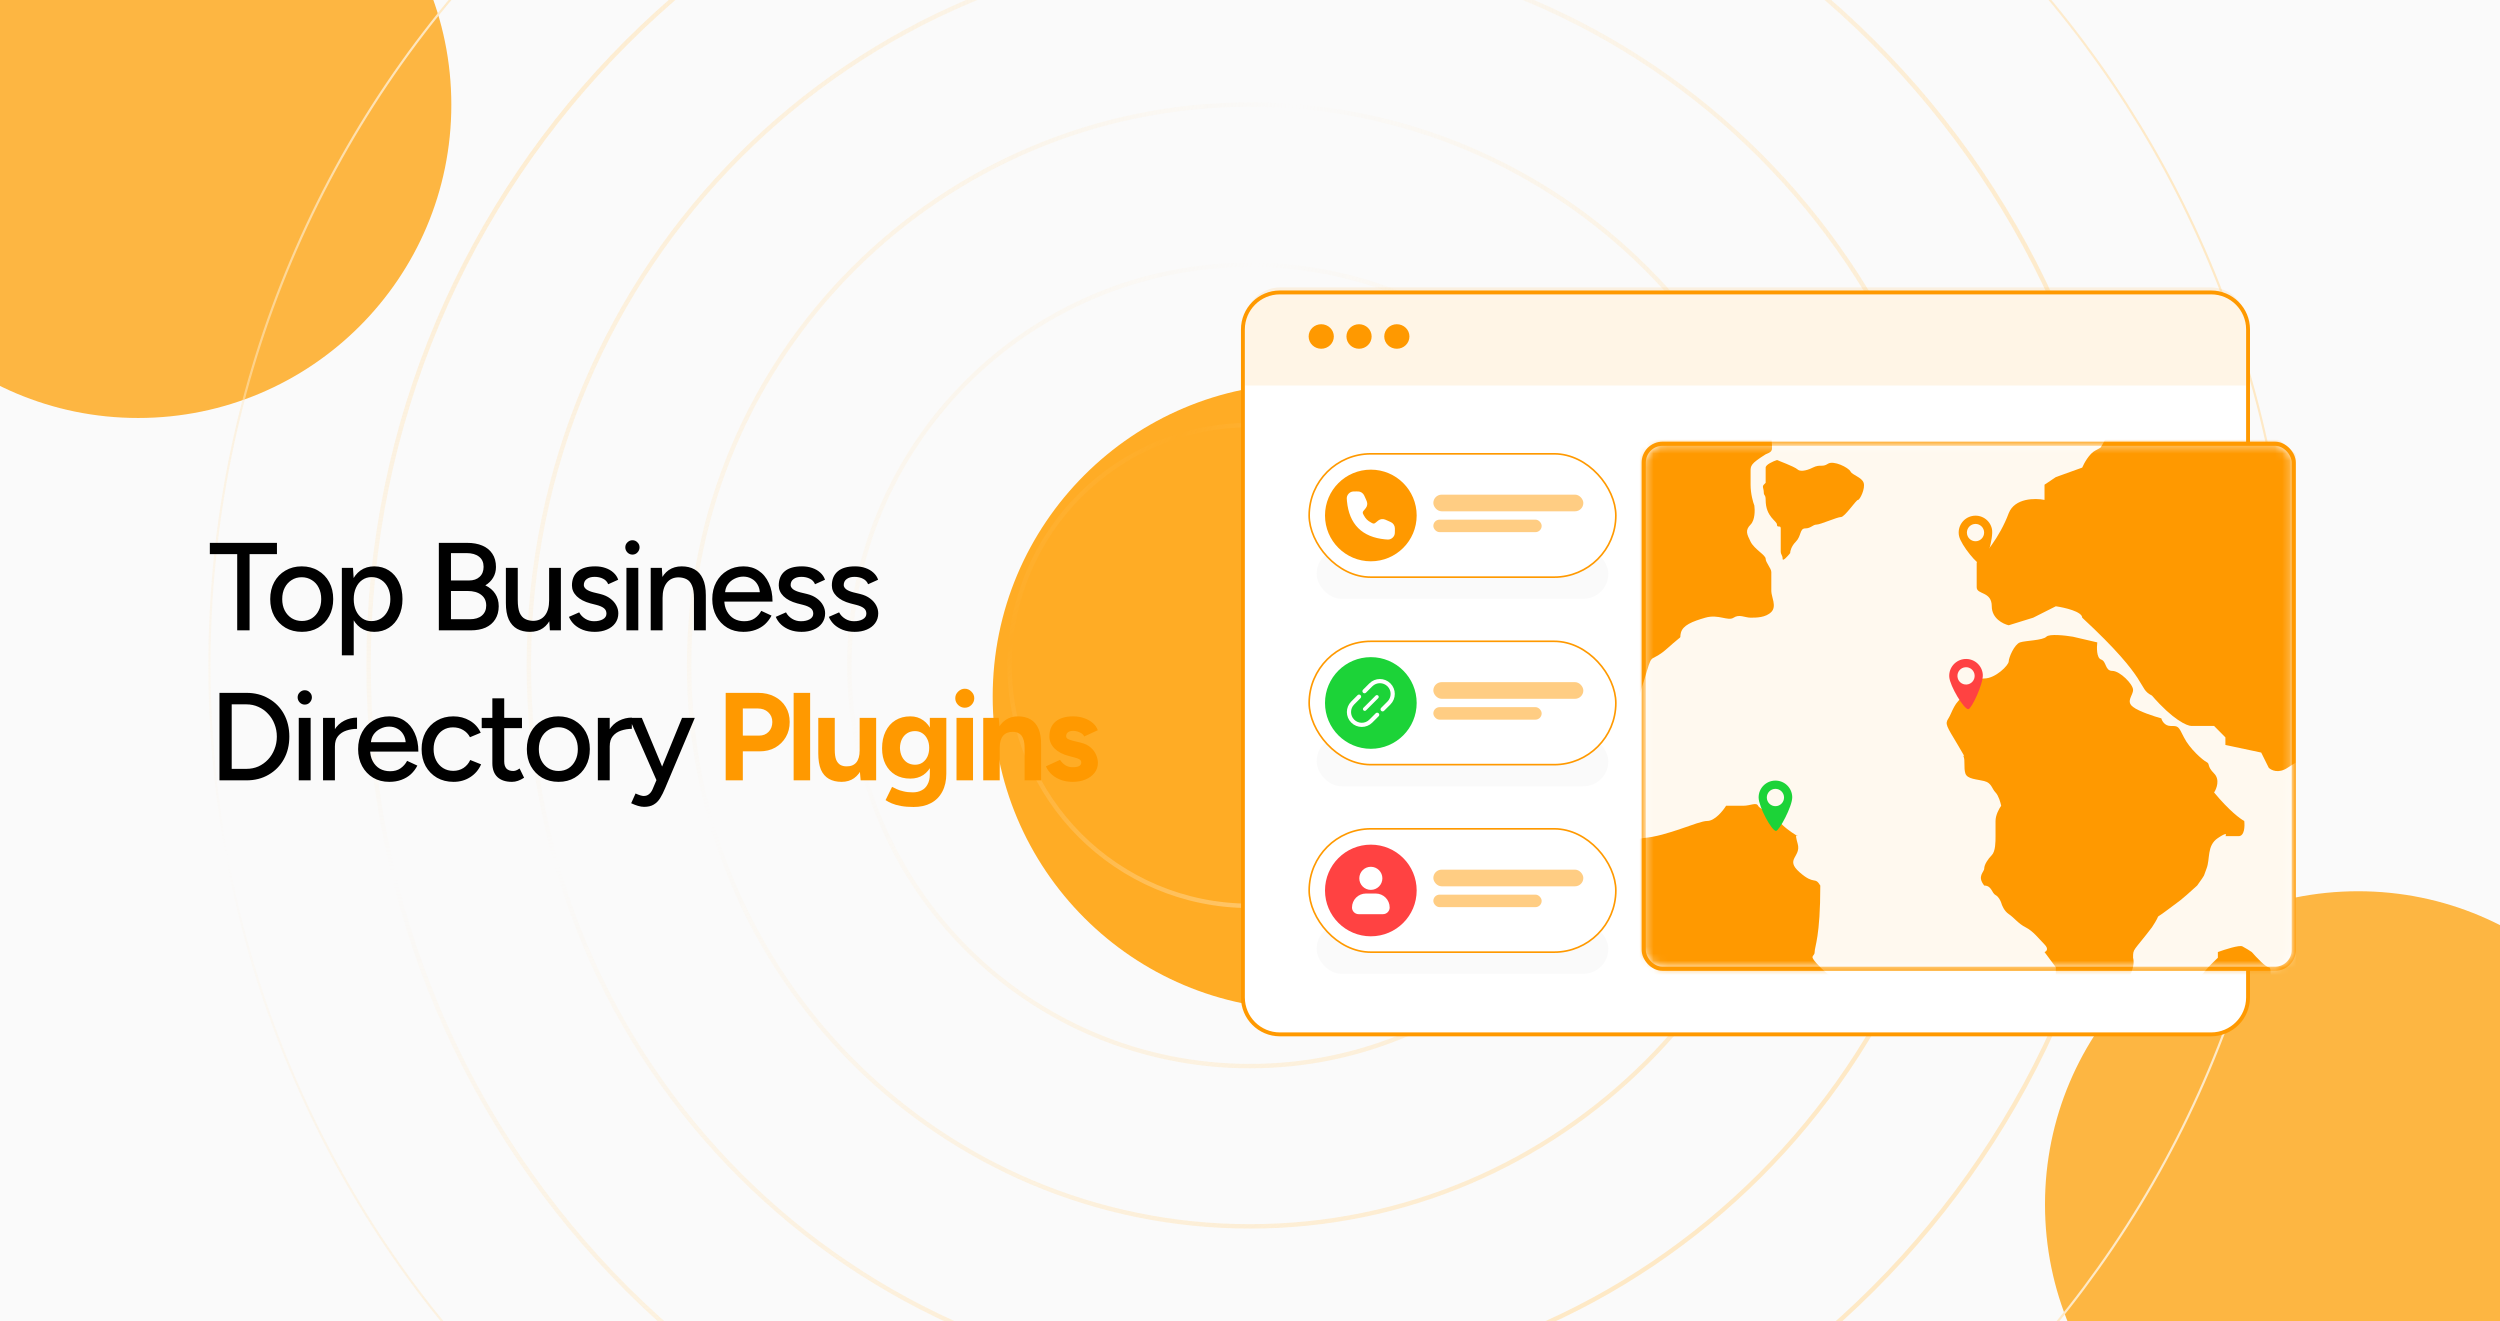 <svg width="350" height="185" viewBox="0 0 350 185" fill="none" xmlns="http://www.w3.org/2000/svg">
<g clip-path="url(#clip0_2182_1000)">
<rect width="350" height="185" fill="#FAFAFA"/>
<g filter="url(#filter0_f_2182_1000)">
<circle cx="19.343" cy="14.675" r="43.843" fill="#FDB642"/>
</g>
<g filter="url(#filter1_f_2182_1000)">
<circle cx="182.819" cy="97.515" r="43.843" fill="#FFAC25"/>
</g>
<g filter="url(#filter2_f_2182_1000)">
<circle cx="330.142" cy="168.617" r="43.843" fill="#FDB642"/>
</g>
<path d="M175 -52.514C255.456 -52.514 320.679 12.709 320.679 93.165C320.679 173.621 255.456 238.845 175 238.845C94.543 238.845 29.321 173.621 29.321 93.165C29.321 12.709 94.544 -52.514 175 -52.514ZM298.243 93.165C298.243 161.23 243.065 216.408 175 216.408C106.935 216.408 51.757 161.23 51.757 93.165C51.757 25.1 106.935 -30.078 175 -30.078C243.065 -30.078 298.243 25.1 298.243 93.165ZM275.807 93.165C275.807 148.839 230.674 193.973 175 193.973C119.326 193.972 74.193 148.839 74.193 93.165C74.193 37.491 119.326 -7.641 175 -7.642C230.674 -7.642 275.807 37.491 275.807 93.165ZM253.372 93.165C253.372 136.448 218.283 171.537 175 171.537C131.717 171.537 96.629 136.448 96.629 93.165C96.629 49.882 131.717 14.794 175 14.794C218.283 14.794 253.372 49.882 253.372 93.165ZM230.935 93.165C230.935 124.057 205.892 149.101 175 149.101C144.108 149.1 119.064 124.057 119.064 93.165C119.064 62.273 144.108 37.23 175 37.23C205.892 37.23 230.935 62.273 230.935 93.165ZM208.5 93.165C208.5 111.666 193.501 126.665 175 126.665C156.499 126.665 141.501 111.666 141.501 93.165C141.501 74.664 156.499 59.666 175 59.666C193.501 59.666 208.499 74.664 208.5 93.165ZM208.808 93.165C208.808 74.493 193.671 59.357 175 59.357C156.328 59.358 141.192 74.493 141.192 93.165C141.192 111.837 156.328 126.973 175 126.974C193.671 126.974 208.808 111.837 208.808 93.165ZM231.244 93.165C231.244 62.102 206.062 36.921 175 36.921C143.937 36.921 118.756 62.102 118.755 93.165C118.755 124.228 143.937 149.409 175 149.409C206.062 149.409 231.244 124.228 231.244 93.165ZM253.68 93.165C253.68 49.711 218.453 14.485 175 14.485C131.546 14.486 96.32 49.712 96.32 93.165C96.32 136.619 131.546 171.846 175 171.846C218.453 171.846 253.68 136.619 253.68 93.165ZM276.116 93.165C276.116 37.32 230.844 -7.95 175 -7.95C119.155 -7.95 73.885 37.321 73.884 93.165C73.884 149.01 119.155 194.281 175 194.281C230.844 194.281 276.116 149.01 276.116 93.165ZM298.551 93.165C298.551 24.929 243.235 -30.387 175 -30.387C106.764 -30.387 51.448 24.93 51.448 93.165C51.448 161.401 106.764 216.717 175 216.717C243.235 216.717 298.551 161.401 298.551 93.165Z" stroke="url(#paint0_radial_2182_1000)" stroke-width="0.309"/>
<path d="M33.209 88.25V77.575H29.377V76H38.774V77.575H34.942V88.25H33.209ZM42.275 88.46C41.4 88.46 40.63 88.267 39.965 87.882C39.3 87.486 38.775 86.943 38.39 86.255C38.017 85.567 37.83 84.773 37.83 83.875C37.83 82.977 38.017 82.183 38.39 81.495C38.764 80.807 39.283 80.27 39.948 79.885C40.613 79.488 41.377 79.29 42.24 79.29C43.104 79.29 43.868 79.488 44.533 79.885C45.198 80.27 45.717 80.807 46.09 81.495C46.464 82.183 46.65 82.977 46.65 83.875C46.65 84.773 46.464 85.567 46.09 86.255C45.717 86.943 45.198 87.486 44.533 87.882C43.88 88.267 43.127 88.46 42.275 88.46ZM42.275 86.938C42.8 86.938 43.267 86.809 43.675 86.552C44.084 86.284 44.399 85.922 44.62 85.468C44.854 85.013 44.97 84.482 44.97 83.875C44.97 83.268 44.854 82.737 44.62 82.282C44.399 81.828 44.078 81.472 43.658 81.215C43.238 80.947 42.765 80.812 42.24 80.812C41.704 80.812 41.231 80.947 40.823 81.215C40.414 81.472 40.094 81.828 39.86 82.282C39.627 82.737 39.51 83.268 39.51 83.875C39.51 84.482 39.627 85.013 39.86 85.468C40.094 85.922 40.42 86.284 40.84 86.552C41.26 86.809 41.739 86.938 42.275 86.938ZM47.859 91.75V79.5H49.417L49.522 81.11V91.75H47.859ZM52.392 88.46C51.657 88.46 51.015 88.267 50.467 87.882C49.93 87.498 49.516 86.961 49.224 86.272C48.933 85.584 48.787 84.785 48.787 83.875C48.787 82.953 48.933 82.154 49.224 81.478C49.516 80.789 49.93 80.252 50.467 79.868C51.015 79.483 51.657 79.29 52.392 79.29C53.173 79.29 53.862 79.483 54.457 79.868C55.052 80.252 55.513 80.789 55.839 81.478C56.178 82.154 56.347 82.953 56.347 83.875C56.347 84.785 56.178 85.584 55.839 86.272C55.513 86.961 55.052 87.498 54.457 87.882C53.862 88.267 53.173 88.46 52.392 88.46ZM51.989 86.955C52.514 86.955 52.975 86.827 53.372 86.57C53.768 86.302 54.078 85.94 54.299 85.485C54.533 85.018 54.649 84.482 54.649 83.875C54.649 83.268 54.538 82.737 54.317 82.282C54.095 81.816 53.786 81.454 53.389 81.198C52.993 80.929 52.532 80.795 52.007 80.795C51.528 80.795 51.097 80.929 50.712 81.198C50.338 81.454 50.047 81.816 49.837 82.282C49.627 82.749 49.522 83.28 49.522 83.875C49.522 84.482 49.627 85.018 49.837 85.485C50.047 85.94 50.338 86.302 50.712 86.57C51.085 86.827 51.511 86.955 51.989 86.955ZM61.437 88.25V76H65.375C66.215 76 66.932 76.128 67.527 76.385C68.134 76.642 68.601 77.021 68.927 77.522C69.266 78.024 69.435 78.642 69.435 79.377C69.435 79.938 69.301 80.439 69.032 80.882C68.776 81.314 68.414 81.67 67.947 81.95C68.554 82.242 69.015 82.632 69.33 83.123C69.656 83.612 69.82 84.196 69.82 84.873C69.82 85.584 69.656 86.197 69.33 86.71C69.015 87.212 68.566 87.597 67.982 87.865C67.399 88.122 66.699 88.25 65.882 88.25H61.437ZM63.135 86.692H65.777C66.501 86.692 67.061 86.523 67.457 86.185C67.866 85.835 68.07 85.368 68.07 84.785C68.07 84.132 67.837 83.63 67.37 83.28C66.915 82.918 66.273 82.737 65.445 82.737H63.135V86.692ZM63.135 81.267H65.655C66.285 81.267 66.781 81.098 67.142 80.76C67.516 80.422 67.702 79.955 67.702 79.36C67.702 78.742 67.492 78.269 67.072 77.942C66.652 77.604 66.063 77.435 65.305 77.435H63.135V81.267ZM76.983 88.25L76.878 86.64V79.5H78.523V88.25H76.983ZM70.823 83.98V79.5H72.486V83.98H70.823ZM72.486 83.98C72.486 84.762 72.573 85.362 72.748 85.782C72.935 86.203 73.191 86.494 73.518 86.657C73.845 86.821 74.212 86.908 74.621 86.92C75.332 86.92 75.886 86.669 76.283 86.168C76.68 85.666 76.878 84.96 76.878 84.05H77.596C77.596 84.972 77.456 85.765 77.176 86.43C76.907 87.083 76.522 87.585 76.021 87.935C75.519 88.285 74.906 88.46 74.183 88.46C73.506 88.46 72.911 88.32 72.398 88.04C71.896 87.76 71.506 87.323 71.226 86.728C70.957 86.132 70.823 85.362 70.823 84.418V83.98H72.486ZM83.275 88.46C82.657 88.46 82.103 88.367 81.613 88.18C81.134 87.993 80.726 87.743 80.388 87.427C80.061 87.112 79.816 86.757 79.653 86.36L81.088 85.73C81.274 86.092 81.554 86.389 81.928 86.623C82.301 86.856 82.715 86.972 83.17 86.972C83.672 86.972 84.086 86.879 84.413 86.692C84.739 86.506 84.903 86.243 84.903 85.905C84.903 85.578 84.78 85.322 84.535 85.135C84.29 84.948 83.934 84.797 83.468 84.68L82.645 84.47C81.829 84.248 81.193 83.916 80.738 83.472C80.294 83.029 80.073 82.528 80.073 81.968C80.073 81.116 80.347 80.457 80.895 79.99C81.444 79.523 82.254 79.29 83.328 79.29C83.853 79.29 84.331 79.366 84.763 79.517C85.206 79.669 85.579 79.885 85.883 80.165C86.198 80.445 86.419 80.778 86.548 81.162L85.148 81.793C85.008 81.442 84.769 81.186 84.43 81.022C84.092 80.847 83.695 80.76 83.24 80.76C82.773 80.76 82.406 80.865 82.138 81.075C81.869 81.273 81.735 81.553 81.735 81.915C81.735 82.113 81.846 82.306 82.068 82.493C82.301 82.668 82.639 82.813 83.083 82.93L84.028 83.157C84.599 83.297 85.072 83.513 85.445 83.805C85.819 84.085 86.099 84.406 86.285 84.767C86.472 85.118 86.565 85.485 86.565 85.87C86.565 86.395 86.419 86.856 86.128 87.252C85.848 87.638 85.457 87.935 84.955 88.145C84.465 88.355 83.905 88.46 83.275 88.46ZM87.7 88.25V79.5H89.362V88.25H87.7ZM88.54 77.645C88.271 77.645 88.038 77.546 87.84 77.347C87.641 77.138 87.542 76.898 87.542 76.63C87.542 76.35 87.641 76.117 87.84 75.93C88.038 75.732 88.271 75.632 88.54 75.632C88.82 75.632 89.053 75.732 89.24 75.93C89.438 76.117 89.537 76.35 89.537 76.63C89.537 76.898 89.438 77.138 89.24 77.347C89.053 77.546 88.82 77.645 88.54 77.645ZM91.099 88.25V79.5H92.656L92.761 81.11V88.25H91.099ZM97.154 88.25V83.77H98.816V88.25H97.154ZM97.154 83.77C97.154 82.977 97.06 82.376 96.874 81.968C96.699 81.547 96.448 81.256 96.121 81.093C95.806 80.929 95.439 80.842 95.019 80.83C94.307 80.83 93.753 81.081 93.356 81.582C92.959 82.084 92.761 82.79 92.761 83.7H92.044C92.044 82.778 92.178 81.991 92.446 81.338C92.726 80.672 93.117 80.165 93.619 79.815C94.132 79.465 94.739 79.29 95.439 79.29C96.127 79.29 96.722 79.43 97.224 79.71C97.737 79.99 98.128 80.427 98.396 81.022C98.676 81.606 98.816 82.376 98.816 83.332V83.77H97.154ZM104.076 88.46C103.224 88.46 102.471 88.267 101.818 87.882C101.165 87.486 100.651 86.943 100.278 86.255C99.905 85.567 99.718 84.773 99.718 83.875C99.718 82.977 99.905 82.183 100.278 81.495C100.651 80.807 101.165 80.27 101.818 79.885C102.483 79.488 103.241 79.29 104.093 79.29C104.898 79.29 105.604 79.494 106.211 79.903C106.817 80.299 107.29 80.871 107.628 81.618C107.978 82.353 108.153 83.222 108.153 84.225H101.083L101.398 83.963C101.398 84.581 101.521 85.118 101.766 85.573C102.011 86.028 102.343 86.377 102.763 86.623C103.183 86.856 103.661 86.972 104.198 86.972C104.781 86.972 105.266 86.838 105.651 86.57C106.047 86.29 106.356 85.94 106.578 85.52L108.013 86.185C107.78 86.64 107.476 87.043 107.103 87.392C106.73 87.731 106.286 87.993 105.773 88.18C105.271 88.367 104.706 88.46 104.076 88.46ZM101.503 83.175L101.171 82.912H106.701L106.386 83.175C106.386 82.662 106.281 82.224 106.071 81.862C105.861 81.489 105.581 81.209 105.231 81.022C104.881 80.824 104.49 80.725 104.058 80.725C103.638 80.725 103.23 80.824 102.833 81.022C102.448 81.209 102.127 81.483 101.871 81.845C101.626 82.207 101.503 82.65 101.503 83.175ZM112.228 88.46C111.61 88.46 111.056 88.367 110.566 88.18C110.087 87.993 109.679 87.743 109.341 87.427C109.014 87.112 108.769 86.757 108.606 86.36L110.041 85.73C110.227 86.092 110.507 86.389 110.881 86.623C111.254 86.856 111.668 86.972 112.123 86.972C112.625 86.972 113.039 86.879 113.366 86.692C113.692 86.506 113.856 86.243 113.856 85.905C113.856 85.578 113.733 85.322 113.488 85.135C113.243 84.948 112.887 84.797 112.421 84.68L111.598 84.47C110.781 84.248 110.146 83.916 109.691 83.472C109.247 83.029 109.026 82.528 109.026 81.968C109.026 81.116 109.3 80.457 109.848 79.99C110.396 79.523 111.207 79.29 112.281 79.29C112.806 79.29 113.284 79.366 113.716 79.517C114.159 79.669 114.532 79.885 114.836 80.165C115.151 80.445 115.372 80.778 115.501 81.162L114.101 81.793C113.961 81.442 113.721 81.186 113.383 81.022C113.045 80.847 112.648 80.76 112.193 80.76C111.726 80.76 111.359 80.865 111.091 81.075C110.822 81.273 110.688 81.553 110.688 81.915C110.688 82.113 110.799 82.306 111.021 82.493C111.254 82.668 111.592 82.813 112.036 82.93L112.981 83.157C113.552 83.297 114.025 83.513 114.398 83.805C114.771 84.085 115.051 84.406 115.238 84.767C115.425 85.118 115.518 85.485 115.518 85.87C115.518 86.395 115.372 86.856 115.081 87.252C114.801 87.638 114.41 87.935 113.908 88.145C113.418 88.355 112.858 88.46 112.228 88.46ZM119.663 88.46C119.044 88.46 118.49 88.367 118 88.18C117.522 87.993 117.114 87.743 116.775 87.427C116.449 87.112 116.204 86.757 116.04 86.36L117.475 85.73C117.662 86.092 117.942 86.389 118.315 86.623C118.689 86.856 119.103 86.972 119.558 86.972C120.059 86.972 120.474 86.879 120.8 86.692C121.127 86.506 121.29 86.243 121.29 85.905C121.29 85.578 121.168 85.322 120.923 85.135C120.678 84.948 120.322 84.797 119.855 84.68L119.033 84.47C118.216 84.248 117.58 83.916 117.125 83.472C116.682 83.029 116.46 82.528 116.46 81.968C116.46 81.116 116.734 80.457 117.283 79.99C117.831 79.523 118.642 79.29 119.715 79.29C120.24 79.29 120.719 79.366 121.15 79.517C121.594 79.669 121.967 79.885 122.27 80.165C122.585 80.445 122.807 80.778 122.935 81.162L121.535 81.793C121.395 81.442 121.156 81.186 120.818 81.022C120.479 80.847 120.083 80.76 119.628 80.76C119.161 80.76 118.794 80.865 118.525 81.075C118.257 81.273 118.123 81.553 118.123 81.915C118.123 82.113 118.234 82.306 118.455 82.493C118.689 82.668 119.027 82.813 119.47 82.93L120.415 83.157C120.987 83.297 121.459 83.513 121.833 83.805C122.206 84.085 122.486 84.406 122.673 84.767C122.859 85.118 122.953 85.485 122.953 85.87C122.953 86.395 122.807 86.856 122.515 87.252C122.235 87.638 121.844 87.935 121.343 88.145C120.853 88.355 120.293 88.46 119.663 88.46ZM30.724 109.25V97H34.504C35.671 97 36.703 97.263 37.602 97.787C38.512 98.301 39.223 99.018 39.737 99.94C40.25 100.862 40.507 101.923 40.507 103.125C40.507 104.315 40.25 105.371 39.737 106.292C39.223 107.214 38.512 107.937 37.602 108.462C36.703 108.987 35.671 109.25 34.504 109.25H30.724ZM32.439 107.64H34.504C35.099 107.64 35.653 107.529 36.167 107.307C36.68 107.074 37.129 106.753 37.514 106.345C37.911 105.925 38.214 105.441 38.424 104.892C38.646 104.344 38.757 103.755 38.757 103.125C38.757 102.495 38.646 101.906 38.424 101.357C38.214 100.809 37.911 100.331 37.514 99.922C37.129 99.502 36.68 99.182 36.167 98.96C35.653 98.727 35.099 98.61 34.504 98.61H32.439V107.64ZM41.826 109.25V100.5H43.489V109.25H41.826ZM42.666 98.645C42.398 98.645 42.165 98.546 41.966 98.347C41.768 98.138 41.669 97.898 41.669 97.63C41.669 97.35 41.768 97.117 41.966 96.93C42.165 96.732 42.398 96.632 42.666 96.632C42.946 96.632 43.18 96.732 43.366 96.93C43.565 97.117 43.664 97.35 43.664 97.63C43.664 97.898 43.565 98.138 43.366 98.347C43.18 98.546 42.946 98.645 42.666 98.645ZM46.24 104.542C46.24 103.597 46.421 102.827 46.783 102.232C47.145 101.637 47.611 101.194 48.183 100.902C48.755 100.611 49.355 100.465 49.985 100.465V102.04C49.46 102.04 48.959 102.122 48.48 102.285C48.014 102.437 47.629 102.693 47.325 103.055C47.034 103.405 46.888 103.883 46.888 104.49L46.24 104.542ZM45.225 109.25V100.5H46.888V109.25H45.225ZM54.494 109.46C53.642 109.46 52.89 109.267 52.236 108.882C51.583 108.486 51.07 107.943 50.696 107.255C50.323 106.567 50.136 105.773 50.136 104.875C50.136 103.977 50.323 103.183 50.696 102.495C51.07 101.807 51.583 101.27 52.236 100.885C52.901 100.488 53.66 100.29 54.511 100.29C55.316 100.29 56.022 100.494 56.629 100.902C57.236 101.299 57.708 101.871 58.046 102.617C58.396 103.352 58.571 104.222 58.571 105.225H51.501L51.816 104.962C51.816 105.581 51.939 106.117 52.184 106.572C52.429 107.027 52.761 107.377 53.181 107.622C53.601 107.856 54.08 107.972 54.616 107.972C55.2 107.972 55.684 107.838 56.069 107.57C56.466 107.29 56.775 106.94 56.996 106.52L58.431 107.185C58.198 107.64 57.895 108.042 57.521 108.392C57.148 108.731 56.705 108.993 56.191 109.18C55.69 109.367 55.124 109.46 54.494 109.46ZM51.921 104.175L51.589 103.912H57.119L56.804 104.175C56.804 103.662 56.699 103.224 56.489 102.862C56.279 102.489 55.999 102.209 55.649 102.022C55.299 101.824 54.908 101.725 54.476 101.725C54.056 101.725 53.648 101.824 53.251 102.022C52.866 102.209 52.546 102.483 52.289 102.845C52.044 103.207 51.921 103.65 51.921 104.175ZM63.504 109.46C62.629 109.46 61.853 109.267 61.176 108.882C60.5 108.486 59.969 107.943 59.584 107.255C59.211 106.567 59.024 105.773 59.024 104.875C59.024 103.977 59.211 103.183 59.584 102.495C59.969 101.807 60.494 101.27 61.159 100.885C61.836 100.488 62.605 100.29 63.469 100.29C64.32 100.29 65.085 100.488 65.761 100.885C66.45 101.282 66.963 101.847 67.301 102.582L65.796 103.212C65.575 102.781 65.254 102.442 64.834 102.197C64.425 101.952 63.953 101.83 63.416 101.83C62.891 101.83 62.425 101.958 62.016 102.215C61.608 102.472 61.287 102.833 61.054 103.3C60.821 103.755 60.704 104.28 60.704 104.875C60.704 105.47 60.821 105.995 61.054 106.45C61.287 106.905 61.614 107.267 62.034 107.535C62.454 107.792 62.926 107.92 63.451 107.92C63.988 107.92 64.466 107.786 64.886 107.517C65.306 107.237 65.621 106.864 65.831 106.397L67.354 107.01C67.016 107.78 66.502 108.381 65.814 108.812C65.137 109.244 64.367 109.46 63.504 109.46ZM71.676 109.46C70.801 109.46 70.124 109.238 69.646 108.795C69.168 108.34 68.929 107.692 68.929 106.852V97.77H70.591V106.607C70.591 107.039 70.696 107.372 70.906 107.605C71.128 107.827 71.443 107.937 71.851 107.937C71.968 107.937 72.096 107.914 72.236 107.867C72.376 107.821 72.545 107.727 72.744 107.587L73.374 108.882C73.07 109.081 72.779 109.227 72.499 109.32C72.23 109.413 71.956 109.46 71.676 109.46ZM67.441 101.935V100.5H73.076V101.935H67.441ZM78.202 109.46C77.327 109.46 76.557 109.267 75.892 108.882C75.227 108.486 74.702 107.943 74.317 107.255C73.943 106.567 73.757 105.773 73.757 104.875C73.757 103.977 73.943 103.183 74.317 102.495C74.69 101.807 75.209 101.27 75.874 100.885C76.539 100.488 77.303 100.29 78.167 100.29C79.03 100.29 79.794 100.488 80.459 100.885C81.124 101.27 81.643 101.807 82.017 102.495C82.39 103.183 82.577 103.977 82.577 104.875C82.577 105.773 82.39 106.567 82.017 107.255C81.643 107.943 81.124 108.486 80.459 108.882C79.806 109.267 79.053 109.46 78.202 109.46ZM78.202 107.937C78.727 107.937 79.193 107.809 79.602 107.552C80.01 107.284 80.325 106.922 80.547 106.467C80.78 106.012 80.897 105.482 80.897 104.875C80.897 104.268 80.78 103.737 80.547 103.282C80.325 102.827 80.004 102.472 79.584 102.215C79.164 101.947 78.692 101.812 78.167 101.812C77.63 101.812 77.157 101.947 76.749 102.215C76.341 102.472 76.02 102.827 75.787 103.282C75.553 103.737 75.437 104.268 75.437 104.875C75.437 105.482 75.553 106.012 75.787 106.467C76.02 106.922 76.347 107.284 76.767 107.552C77.187 107.809 77.665 107.937 78.202 107.937ZM84.713 104.542C84.713 103.597 84.894 102.827 85.255 102.232C85.617 101.637 86.084 101.194 86.656 100.902C87.227 100.611 87.828 100.465 88.458 100.465V102.04C87.933 102.04 87.431 102.122 86.953 102.285C86.486 102.437 86.101 102.693 85.798 103.055C85.506 103.405 85.361 103.883 85.361 104.49L84.713 104.542ZM83.698 109.25V100.5H85.361V109.25H83.698ZM90.167 112.96C89.91 112.96 89.624 112.913 89.309 112.82C89.006 112.727 88.691 112.604 88.364 112.453L88.977 111.088C89.233 111.204 89.455 111.292 89.642 111.35C89.84 111.408 89.997 111.438 90.114 111.438C90.406 111.438 90.651 111.356 90.849 111.193C91.059 111.029 91.228 110.802 91.357 110.51L92.372 108.112L95.487 100.5H97.272L93.124 110.335C92.902 110.872 92.669 111.338 92.424 111.735C92.179 112.132 91.876 112.435 91.514 112.645C91.164 112.855 90.715 112.96 90.167 112.96ZM91.917 109.25L88.084 100.5H89.852L93.019 108.095L93.527 109.25H91.917Z" fill="black"/>
<path d="M101.597 109.25V97H106.147C107.011 97 107.775 97.175 108.44 97.525C109.105 97.863 109.624 98.342 109.997 98.96C110.371 99.567 110.557 100.272 110.557 101.077C110.557 101.871 110.376 102.577 110.015 103.195C109.653 103.813 109.157 104.303 108.527 104.665C107.897 105.015 107.168 105.19 106.34 105.19H103.995V109.25H101.597ZM103.995 102.985H106.287C106.824 102.985 107.261 102.81 107.6 102.46C107.95 102.098 108.125 101.637 108.125 101.077C108.125 100.517 107.932 100.062 107.547 99.713C107.174 99.362 106.69 99.188 106.095 99.188H103.995V102.985ZM111.109 109.25V97H113.419V109.25H111.109ZM120.491 109.25L120.351 107.64V100.5H122.661V109.25H120.491ZM114.558 104.98V100.5H116.868V104.98H114.558ZM116.868 104.98C116.868 105.563 116.932 106.024 117.061 106.362C117.201 106.689 117.393 106.928 117.638 107.08C117.895 107.22 118.181 107.29 118.496 107.29C119.102 107.302 119.563 107.121 119.878 106.747C120.193 106.362 120.351 105.808 120.351 105.085H121.138C121.138 106.018 120.998 106.812 120.718 107.465C120.438 108.107 120.053 108.602 119.563 108.952C119.073 109.291 118.496 109.46 117.831 109.46C117.131 109.46 116.536 109.32 116.046 109.04C115.556 108.76 115.182 108.328 114.926 107.745C114.681 107.15 114.558 106.386 114.558 105.452V104.98H116.868ZM127.9 112.978C127.235 112.978 126.645 112.931 126.132 112.838C125.619 112.744 125.187 112.622 124.837 112.47C124.487 112.318 124.201 112.167 123.98 112.015L124.89 110.16C125.053 110.253 125.269 110.358 125.537 110.475C125.805 110.603 126.126 110.708 126.5 110.79C126.873 110.883 127.305 110.93 127.795 110.93C128.261 110.93 128.67 110.837 129.02 110.65C129.381 110.475 129.661 110.195 129.86 109.81C130.07 109.437 130.175 108.958 130.175 108.375V100.5H132.485V108.305C132.485 109.285 132.298 110.125 131.925 110.825C131.551 111.537 131.02 112.073 130.332 112.435C129.655 112.797 128.845 112.978 127.9 112.978ZM127.445 109.005C126.64 109.005 125.94 108.83 125.345 108.48C124.761 108.13 124.306 107.64 123.98 107.01C123.653 106.38 123.49 105.633 123.49 104.77C123.49 103.86 123.653 103.072 123.98 102.407C124.306 101.731 124.761 101.212 125.345 100.85C125.94 100.477 126.64 100.29 127.445 100.29C128.145 100.29 128.751 100.477 129.265 100.85C129.778 101.212 130.175 101.731 130.455 102.407C130.735 103.084 130.875 103.889 130.875 104.822C130.875 105.662 130.735 106.397 130.455 107.027C130.175 107.657 129.778 108.147 129.265 108.497C128.751 108.836 128.145 109.005 127.445 109.005ZM128.11 107.062C128.506 107.062 128.85 106.963 129.142 106.765C129.445 106.555 129.679 106.275 129.842 105.925C130.005 105.563 130.087 105.155 130.087 104.7C130.087 104.233 130 103.825 129.825 103.475C129.661 103.125 129.428 102.851 129.125 102.652C128.833 102.454 128.489 102.355 128.092 102.355C127.684 102.355 127.322 102.454 127.007 102.652C126.692 102.851 126.447 103.125 126.272 103.475C126.097 103.825 126.004 104.233 125.992 104.7C126.004 105.155 126.097 105.563 126.272 105.925C126.447 106.275 126.692 106.555 127.007 106.765C127.334 106.963 127.701 107.062 128.11 107.062ZM133.912 109.25V100.5H136.222V109.25H133.912ZM135.067 99.082C134.717 99.082 134.408 98.954 134.14 98.698C133.872 98.429 133.737 98.114 133.737 97.752C133.737 97.391 133.872 97.082 134.14 96.825C134.408 96.557 134.717 96.422 135.067 96.422C135.429 96.422 135.738 96.557 135.995 96.825C136.263 97.082 136.397 97.391 136.397 97.752C136.397 98.114 136.263 98.429 135.995 98.698C135.738 98.954 135.429 99.082 135.067 99.082ZM137.652 109.25V100.5H139.822L139.962 102.11V109.25H137.652ZM143.445 109.25V104.77H145.755V109.25H143.445ZM143.445 104.77C143.445 104.175 143.375 103.714 143.235 103.387C143.107 103.061 142.92 102.827 142.675 102.687C142.43 102.536 142.144 102.46 141.817 102.46C141.222 102.448 140.762 102.629 140.435 103.002C140.12 103.376 139.962 103.93 139.962 104.665H139.192C139.192 103.732 139.327 102.944 139.595 102.302C139.875 101.649 140.26 101.153 140.75 100.815C141.252 100.465 141.835 100.29 142.5 100.29C143.188 100.29 143.777 100.43 144.267 100.71C144.757 100.99 145.131 101.427 145.387 102.022C145.644 102.606 145.767 103.364 145.755 104.297V104.77H143.445ZM150.171 109.46C149.611 109.46 149.086 109.378 148.596 109.215C148.106 109.04 147.675 108.795 147.301 108.48C146.928 108.153 146.636 107.757 146.426 107.29L148.404 106.38C148.579 106.66 148.818 106.905 149.121 107.115C149.425 107.313 149.775 107.412 150.171 107.412C150.556 107.412 150.854 107.36 151.064 107.255C151.274 107.138 151.379 106.975 151.379 106.765C151.379 106.555 151.291 106.403 151.116 106.31C150.953 106.205 150.725 106.117 150.434 106.047L149.629 105.837C148.789 105.616 148.124 105.266 147.634 104.787C147.155 104.297 146.916 103.737 146.916 103.107C146.916 102.209 147.202 101.515 147.774 101.025C148.357 100.535 149.18 100.29 150.241 100.29C150.79 100.29 151.297 100.372 151.764 100.535C152.242 100.698 152.65 100.926 152.989 101.217C153.327 101.509 153.56 101.847 153.689 102.232L151.781 103.107C151.7 102.874 151.501 102.687 151.186 102.547C150.871 102.396 150.556 102.32 150.241 102.32C149.926 102.32 149.681 102.39 149.506 102.53C149.343 102.658 149.261 102.839 149.261 103.072C149.261 103.224 149.343 103.352 149.506 103.457C149.67 103.551 149.903 103.632 150.206 103.702L151.344 103.982C151.915 104.122 152.37 104.35 152.709 104.665C153.059 104.968 153.31 105.312 153.461 105.697C153.625 106.071 153.706 106.438 153.706 106.8C153.706 107.325 153.549 107.792 153.234 108.2C152.93 108.597 152.51 108.906 151.974 109.127C151.449 109.349 150.848 109.46 150.171 109.46Z" fill="#FF9900"/>
<path d="M179.182 40.94H309.552C312.41 40.94 314.727 43.258 314.727 46.116V139.637C314.727 142.495 312.41 144.812 309.552 144.812H179.182C176.324 144.812 174.007 142.495 174.007 139.637V46.116C174.007 43.258 176.324 40.94 179.182 40.94Z" fill="white" stroke="#FF9900" stroke-width="0.545"/>
<path d="M174.322 45.142C174.322 42.434 176.518 40.238 179.226 40.238H309.509C312.217 40.238 314.412 42.434 314.412 45.142V53.974H174.322V45.142Z" fill="#FF9900" fill-opacity="0.1"/>
<ellipse cx="184.973" cy="47.108" rx="1.764" ry="1.717" fill="#FF9900"/>
<ellipse cx="190.265" cy="47.108" rx="1.764" ry="1.717" fill="#FF9900"/>
<ellipse cx="195.558" cy="47.108" rx="1.764" ry="1.717" fill="#FF9900"/>
<g filter="url(#filter3_f_2182_1000)">
<rect x="184.333" y="76.832" width="40.833" height="7" rx="3.5" fill="#FAFAFA"/>
</g>
<rect x="183.283" y="63.535" width="42.933" height="17.267" rx="8.633" fill="white" stroke="#FF9900" stroke-width="0.233"/>
<circle cx="191.917" cy="72.167" r="6.417" fill="#FF9900"/>
<path d="M190.95 70.028L190.813 69.72C190.723 69.519 190.678 69.418 190.611 69.341C190.527 69.244 190.418 69.173 190.296 69.135C190.198 69.106 190.088 69.106 189.867 69.106C189.544 69.106 189.383 69.106 189.248 69.168C189.088 69.241 188.944 69.399 188.886 69.565C188.838 69.706 188.852 69.85 188.88 70.14C189.177 73.219 190.865 74.908 193.945 75.205C194.234 75.233 194.379 75.247 194.52 75.198C194.686 75.141 194.844 74.997 194.917 74.837C194.979 74.702 194.979 74.54 194.979 74.218C194.979 73.997 194.979 73.887 194.949 73.789C194.912 73.667 194.841 73.557 194.744 73.473C194.667 73.406 194.566 73.362 194.365 73.272L194.056 73.135C193.838 73.038 193.729 72.989 193.618 72.979C193.512 72.969 193.405 72.984 193.305 73.022C193.202 73.063 193.11 73.139 192.926 73.292C192.744 73.444 192.652 73.52 192.541 73.561C192.442 73.597 192.311 73.611 192.207 73.596C192.089 73.578 191.999 73.53 191.819 73.434C191.259 73.135 190.95 72.826 190.651 72.266C190.555 72.085 190.507 71.996 190.489 71.878C190.474 71.774 190.487 71.643 190.523 71.544C190.564 71.432 190.64 71.341 190.793 71.158C190.945 70.975 191.022 70.883 191.062 70.779C191.101 70.68 191.116 70.573 191.106 70.467C191.095 70.356 191.047 70.247 190.95 70.028Z" fill="white" stroke="white" stroke-width="0.613" stroke-linecap="round"/>
<rect x="200.667" y="69.25" width="21" height="2.333" rx="1.167" fill="#FFCD83"/>
<rect x="200.667" y="72.75" width="15.167" height="1.75" rx="0.875" fill="#FFCD83"/>
<g filter="url(#filter4_f_2182_1000)">
<rect x="184.333" y="103.082" width="40.833" height="7" rx="3.5" fill="#FAFAFA"/>
</g>
<rect x="183.283" y="89.785" width="42.933" height="17.267" rx="8.633" fill="white" stroke="#FF9900" stroke-width="0.233"/>
<circle cx="191.917" cy="98.417" r="6.417" fill="#1CD338"/>
<rect x="200.667" y="95.5" width="21" height="2.333" rx="1.167" fill="#FFCD83"/>
<rect x="200.667" y="99" width="15.167" height="1.75" rx="0.875" fill="#FFCD83"/>
<g filter="url(#filter5_f_2182_1000)">
<rect x="184.333" y="129.332" width="40.833" height="7" rx="3.5" fill="#FAFAFA"/>
</g>
<rect x="183.283" y="116.035" width="42.933" height="17.267" rx="8.633" fill="white" stroke="#FF9900" stroke-width="0.233"/>
<circle cx="191.917" cy="124.667" r="6.417" fill="#FF4242"/>
<rect x="200.667" y="121.75" width="21" height="2.333" rx="1.167" fill="#FFCD83"/>
<rect x="200.667" y="125.25" width="15.167" height="1.75" rx="0.875" fill="#FFCD83"/>
<path d="M191.066 99.268L192.767 97.566" stroke="white" stroke-width="0.51" stroke-linecap="round"/>
<path d="M193.566 99.306L194.454 98.418C195.154 97.717 195.154 96.582 194.454 95.881C193.753 95.18 192.617 95.18 191.917 95.881L191.029 96.769M192.805 100.067L191.917 100.955C191.216 101.656 190.08 101.656 189.38 100.955C188.679 100.254 188.679 99.118 189.38 98.418L190.268 97.53" stroke="white" stroke-width="0.583" stroke-linecap="round"/>
<path d="M193.278 122.967C193.278 123.718 192.668 124.328 191.917 124.328C191.165 124.328 190.556 123.718 190.556 122.967C190.556 122.215 191.165 121.605 191.917 121.605C192.668 121.605 193.278 122.215 193.278 122.967Z" fill="white" stroke="white" stroke-width="0.51"/>
<path d="M192.597 125.348H191.236C190.296 125.348 189.535 126.109 189.535 127.049C189.535 127.425 189.839 127.73 190.215 127.73H193.618C193.994 127.73 194.299 127.425 194.299 127.049C194.299 126.109 193.537 125.348 192.597 125.348Z" fill="white" stroke="white" stroke-width="0.51" stroke-linejoin="round"/>
<rect x="230.125" y="62.126" width="91" height="73.5" rx="2.625" fill="white" stroke="#FF9900" stroke-width="0.583"/>
<mask id="mask0_2182_1000" style="mask-type:alpha" maskUnits="userSpaceOnUse" x="230" y="62" width="91" height="74">
<rect x="230.708" y="62.71" width="89.833" height="72.333" rx="2.042" fill="white" stroke="#FDB642" stroke-width="0.583"/>
</mask>
<g mask="url(#mask0_2182_1000)">
<path d="M274.891 46.316C236.43 46.316 205.251 77.752 205.251 116.531C205.251 125.456 206.903 133.993 209.915 141.846H339.867C342.879 133.993 344.531 125.456 344.531 116.531C344.531 77.752 313.352 46.316 274.891 46.316Z" fill="#FFF9EF"/>
<path fill-rule="evenodd" clip-rule="evenodd" d="M274.891 46.819C236.706 46.819 205.752 78.029 205.752 116.528C205.752 125.268 207.347 133.631 210.259 141.338H339.523C342.435 133.631 344.03 125.268 344.03 116.528C344.03 78.029 313.076 46.819 274.891 46.819ZM204.75 116.528C204.75 77.471 236.153 45.809 274.891 45.809C313.628 45.809 345.031 77.471 345.031 116.528C345.031 125.517 343.368 134.115 340.334 142.026L340.21 142.349H209.571L209.448 142.026C206.414 134.115 204.75 125.517 204.75 116.528Z" fill="#FF9900"/>
<path d="M294.147 62.538C294.586 61.917 295.518 60.091 295.729 57.751C295.921 55.626 298.881 53.048 300.741 51.728C305.313 53.115 316.937 58.602 326.856 69.453C336.774 80.305 341.716 95.429 342.947 101.635H339.254C337.847 102.167 334.823 103.231 333.978 103.231C333.134 103.231 331.692 102.167 331.077 101.635H328.439L324.218 105.358C323.427 105.713 321.528 106.635 320.261 107.486C318.995 108.337 317.975 107.84 317.624 107.486L316.568 105.358L311.556 104.294V103.231L309.974 101.635H306.808C306.193 101.635 304.223 100.784 301.269 97.379C299.159 96.316 301.269 95.518 291.509 86.475C291.509 85.624 289.047 85.056 287.815 84.879L284.65 86.475L281.221 87.538C280.43 87.361 278.847 86.582 278.847 84.879C278.847 82.751 276.736 83.283 276.736 82.219V78.762C277.704 77.875 279.955 75.251 281.221 71.847C282.065 69.719 284.914 69.719 286.233 69.985V67.857L287.815 66.794L291.509 65.464C291.772 64.843 292.511 63.496 293.355 63.07C294.199 62.644 294.234 62.538 294.147 62.538ZM250.885 51.368L249.83 50.836C245.785 52.165 235.586 56.846 227.145 64.932C218.704 73.017 214.482 80.535 213.427 83.283L213.955 84.879C213.779 85.411 213.269 86.794 212.636 88.071C212.003 89.347 212.899 89.666 213.427 89.666C213.603 90.199 214.113 91.688 214.746 93.39C215.379 95.092 215.537 96.227 215.538 96.582C215.713 97.025 216.17 98.39 216.593 100.305C217.12 102.699 216.065 102.699 215.538 103.231C215.115 103.656 215.362 104.117 215.538 104.294C216.065 105.181 217.384 107.433 218.439 109.348C219.758 111.741 219.231 111.741 219.494 112.805C219.758 113.869 221.077 113.603 222.396 111.741C223.187 110.943 223.187 111.209 223.715 108.816C224.243 106.422 223.715 107.752 223.715 105.093C223.979 104.029 223.979 104.294 224.77 103.762C225.561 103.231 226.616 103.231 226.616 101.635C226.616 100.039 226.353 100.571 226.616 99.773C226.88 98.975 227.671 99.241 229.518 97.379C229.782 96.316 229.782 96.582 230.573 93.922C231.365 91.262 231.101 92.858 233.475 90.73C235.849 88.602 235.058 89.666 235.321 88.602C235.585 87.538 236.904 87.007 238.751 86.475C240.597 85.943 241.916 87.007 242.707 86.475C243.499 85.943 244.29 86.475 245.082 86.475C245.874 86.475 247.192 86.475 247.984 85.677C248.775 84.879 247.984 83.549 247.984 82.751V80.091C247.984 79.56 247.192 78.762 247.192 78.23C247.192 77.698 245.61 76.9 245.082 75.836C244.555 74.772 244.291 74.241 245.082 73.442C245.715 72.804 245.698 71.403 245.61 70.783C245.434 70.339 245.082 69.134 245.082 67.857V65.995C245.082 65.198 245.082 64.932 247.192 63.602C248.512 63.07 247.984 63.07 247.984 60.145V58.283C247.984 57.485 247.72 54.559 247.984 54.027C248.195 53.602 248.775 53.318 249.039 53.229L250.621 52.165L250.885 51.368Z" fill="#FF9900"/>
<path d="M247.192 65.466C247.192 65.041 248.248 64.58 248.775 64.402L250.094 64.935C250.534 65.112 251.466 65.52 251.677 65.732C251.941 65.998 252.732 65.998 253.787 65.466C254.842 64.935 255.106 65.466 255.898 64.935C256.689 64.402 258.799 65.466 259.063 65.998C259.327 66.53 260.646 66.796 260.909 67.594C261.174 68.392 260.382 69.988 260.118 69.988C259.854 69.988 258.271 72.382 257.744 72.382C257.216 72.382 254.842 73.445 254.315 73.445C253.787 73.445 253.524 73.977 252.732 73.977C251.941 73.977 252.204 75.041 251.413 75.839C250.78 76.477 250.622 77.168 250.622 77.434C250.27 77.878 249.567 78.658 249.567 78.232C249.567 77.701 249.303 77.701 249.303 77.168V75.041V73.977C249.303 73.445 248.775 73.977 248.775 73.445C248.775 72.913 247.192 72.382 247.192 69.988C247.192 69.19 246.929 69.456 246.929 68.924C246.929 68.392 246.665 68.126 246.929 67.86L247.192 67.594V65.466ZM287.815 138.872C288.431 139.315 290.031 140.468 291.509 141.532C291.661 141.642 291.789 141.747 291.894 141.847H297.532C297.35 141.436 297.106 140.977 296.784 140.468V138.872C297.576 137.897 299.053 135.574 298.631 134.085C298.631 132.755 298.631 133.287 301.269 129.829C302.851 127.436 301.269 129.032 303.379 127.436C305.49 125.84 304.962 126.372 307.6 123.978C308.919 122.116 308.391 122.914 308.919 121.585C309.446 120.255 308.919 118.393 310.501 117.329C311.768 116.478 311.732 116.797 311.556 117.063H313.403C314.247 117.063 314.282 115.645 314.195 114.935C313.667 114.669 312.084 113.499 309.974 110.946C310.325 110.414 310.818 109.138 309.974 108.286C308.918 107.222 309.446 106.957 308.919 106.691C308.391 106.425 306.545 104.829 305.754 103.233C304.962 101.637 304.962 101.637 303.907 101.637C303.063 101.637 302.676 100.928 302.588 100.573C301.62 100.308 299.475 99.616 298.631 98.978C297.576 98.18 298.631 97.382 298.631 96.584C298.631 95.786 296.784 93.925 295.73 93.925C294.674 93.925 294.938 92.595 294.147 92.329C293.514 92.116 293.531 90.644 293.619 89.935L290.19 89.137C289.135 88.96 286.919 88.711 286.497 89.137C285.969 89.669 283.595 89.669 282.804 89.935C282.013 90.201 281.221 92.063 281.221 92.595C281.221 93.126 279.375 94.988 277.792 94.988C276.209 94.988 276.736 96.584 275.154 97.382C273.572 98.18 273.307 99.775 272.78 100.573C272.253 101.372 272.516 101.637 274.099 104.297C275.682 106.957 274.627 105.361 274.89 105.893C275.154 106.425 274.89 107.489 275.154 108.286C275.418 109.084 276.736 109.084 277.792 109.35C278.847 109.616 278.847 110.414 279.375 110.946C279.797 111.372 280.078 112.364 280.166 112.808C279.902 113.163 279.375 114.084 279.375 114.935V117.063C279.375 117.861 279.375 119.191 278.847 119.723C278.319 120.255 277.792 121.052 277.792 121.585C277.792 122.116 276.736 122.649 277.792 123.978C278.847 123.978 278.847 125.042 279.375 125.308C279.797 125.521 280.078 126.106 280.166 126.372C280.254 126.727 280.588 127.542 281.221 127.968C282.012 128.499 282.54 129.298 283.595 129.829C284.651 130.361 285.442 131.425 286.233 132.223C286.866 132.861 286.497 133.198 286.233 133.287L287.815 135.415V137.276V138.872ZM307.6 137.808C307.6 136.957 309.534 134.971 310.501 134.085V133.287C311.469 132.932 313.508 132.276 313.931 132.489C314.353 132.702 314.986 133.11 315.25 133.287C315.865 133.996 317.202 135.415 317.624 135.415C318.151 135.415 317.624 137.276 318.151 137.808C318.679 138.34 318.943 138.872 319.734 139.404C320.525 139.936 320.262 140.468 322.108 140.468H324.218C325.273 140.468 325.274 141.532 326.593 141C327.648 140.575 328.615 140.823 328.967 141L329.494 141.798H309.905C310.08 141.541 310.278 141.275 310.501 141C311.768 140.575 311.029 140.468 310.501 140.468C309.534 139.936 307.6 138.659 307.6 137.808Z" fill="#FF9900"/>
<path d="M323.163 136.211L323.691 134.084V132.222C323.867 132.045 324.482 131.53 325.537 130.892C326.857 130.095 325.801 131.69 326.593 132.488C327.384 133.286 327.648 134.084 327.648 134.882C327.648 135.68 328.439 136.211 331.077 135.414C331.604 135.414 332.923 135.414 333.451 136.211C332.923 137.009 332.132 138.339 331.077 138.339C330.232 138.339 330.022 137.985 330.022 137.807C329.231 137.985 327.436 138.339 326.593 138.339H324.218C324.218 137.985 324.113 137.275 323.691 137.275C323.269 137.275 323.163 136.566 323.163 136.211ZM227.145 140.999C226.002 140.644 223.715 139.722 223.715 138.871C223.715 138.02 223.715 136.566 223.716 135.945C223.628 135.414 223.347 134.243 222.924 133.818C222.396 133.286 219.759 135.148 221.078 132.488C222.132 130.36 222.396 126.814 222.396 125.307L223.716 122.913C224.506 122.47 226.194 121.584 226.616 121.584C227.039 121.584 227.672 120.342 227.936 119.722V118.924C228.024 118.481 228.569 117.541 230.046 117.328C233.476 117.062 237.697 114.934 239.015 114.934C240.071 114.934 241.213 113.516 241.653 112.807H244.027C245.082 112.807 245.874 112.275 246.138 112.807C246.401 113.339 248.248 113.871 249.039 114.934C249.604 115.694 250.773 116.511 251.455 116.929C251.487 116.827 251.591 116.932 251.677 117.062C251.611 117.024 251.536 116.98 251.455 116.929C251.42 117.036 251.462 117.367 251.677 118.126C252.204 119.988 249.83 120.254 251.941 122.115C254.051 123.977 254.051 122.648 254.842 123.977C254.842 131.159 254.051 132.488 254.051 133.286C254.051 134.084 252.996 133.552 254.842 135.414C256.689 137.275 257.48 137.275 258.008 137.275C258.536 137.275 259.063 136.744 259.327 137.807C259.327 140.467 260.646 140.467 260.646 140.999C260.646 141.466 260.238 140.907 260.497 141.846H228.321L227.145 140.999Z" fill="#FF9900"/>
</g>
<path fill-rule="evenodd" clip-rule="evenodd" d="M277.538 79.139C277.966 79.048 279.138 75.32 278.87 74.051C278.602 72.782 277.354 71.974 276.083 72.246C274.811 72.518 273.998 73.767 274.266 75.036C274.534 76.305 276.949 79.265 277.538 79.139ZM276.822 75.749C277.474 75.61 277.889 74.965 277.751 74.31C277.613 73.655 276.972 73.236 276.321 73.376C275.67 73.515 275.254 74.159 275.393 74.815C275.531 75.47 276.171 75.888 276.822 75.749Z" fill="#FF9900"/>
<path fill-rule="evenodd" clip-rule="evenodd" d="M248.642 116.329C249.08 116.322 250.936 112.888 250.914 111.59C250.891 110.293 249.819 109.26 248.52 109.283C247.22 109.306 246.185 110.376 246.207 111.673C246.23 112.97 248.04 116.34 248.642 116.329ZM248.582 112.864C249.247 112.852 249.778 112.3 249.766 111.63C249.754 110.96 249.205 110.426 248.54 110.438C247.874 110.45 247.344 111.002 247.356 111.672C247.367 112.342 247.916 112.876 248.582 112.864Z" fill="#1CD338"/>
<path fill-rule="evenodd" clip-rule="evenodd" d="M275.571 99.291C276.007 99.26 277.683 95.733 277.593 94.439C277.503 93.144 276.379 92.169 275.082 92.26C273.786 92.352 272.807 93.475 272.897 94.769C272.987 96.064 274.97 99.333 275.571 99.291ZM275.33 95.833C275.995 95.787 276.495 95.207 276.449 94.539C276.403 93.87 275.827 93.366 275.162 93.413C274.498 93.46 273.998 94.04 274.044 94.708C274.09 95.376 274.666 95.88 275.33 95.833Z" fill="#FF4242"/>
</g>
<defs>
<filter id="filter0_f_2182_1000" x="-219.358" y="-224.026" width="477.402" height="477.404" filterUnits="userSpaceOnUse" color-interpolation-filters="sRGB">
<feFlood flood-opacity="0" result="BackgroundImageFix"/>
<feBlend mode="normal" in="SourceGraphic" in2="BackgroundImageFix" result="shape"/>
<feGaussianBlur stdDeviation="97.429" result="effect1_foregroundBlur_2182_1000"/>
</filter>
<filter id="filter1_f_2182_1000" x="-7.168" y="-92.472" width="379.973" height="379.975" filterUnits="userSpaceOnUse" color-interpolation-filters="sRGB">
<feFlood flood-opacity="0" result="BackgroundImageFix"/>
<feBlend mode="normal" in="SourceGraphic" in2="BackgroundImageFix" result="shape"/>
<feGaussianBlur stdDeviation="73.072" result="effect1_foregroundBlur_2182_1000"/>
</filter>
<filter id="filter2_f_2182_1000" x="91.441" y="-70.085" width="477.402" height="477.404" filterUnits="userSpaceOnUse" color-interpolation-filters="sRGB">
<feFlood flood-opacity="0" result="BackgroundImageFix"/>
<feBlend mode="normal" in="SourceGraphic" in2="BackgroundImageFix" result="shape"/>
<feGaussianBlur stdDeviation="97.429" result="effect1_foregroundBlur_2182_1000"/>
</filter>
<filter id="filter3_f_2182_1000" x="180.075" y="72.574" width="49.35" height="15.517" filterUnits="userSpaceOnUse" color-interpolation-filters="sRGB">
<feFlood flood-opacity="0" result="BackgroundImageFix"/>
<feBlend mode="normal" in="SourceGraphic" in2="BackgroundImageFix" result="shape"/>
<feGaussianBlur stdDeviation="2.129" result="effect1_foregroundBlur_2182_1000"/>
</filter>
<filter id="filter4_f_2182_1000" x="180.075" y="98.824" width="49.35" height="15.517" filterUnits="userSpaceOnUse" color-interpolation-filters="sRGB">
<feFlood flood-opacity="0" result="BackgroundImageFix"/>
<feBlend mode="normal" in="SourceGraphic" in2="BackgroundImageFix" result="shape"/>
<feGaussianBlur stdDeviation="2.129" result="effect1_foregroundBlur_2182_1000"/>
</filter>
<filter id="filter5_f_2182_1000" x="180.075" y="125.074" width="49.35" height="15.517" filterUnits="userSpaceOnUse" color-interpolation-filters="sRGB">
<feFlood flood-opacity="0" result="BackgroundImageFix"/>
<feBlend mode="normal" in="SourceGraphic" in2="BackgroundImageFix" result="shape"/>
<feGaussianBlur stdDeviation="2.129" result="effect1_foregroundBlur_2182_1000"/>
</filter>
<radialGradient id="paint0_radial_2182_1000" cx="0" cy="0" r="1" gradientUnits="userSpaceOnUse" gradientTransform="translate(55.708 -2.793) rotate(1.203) scale(250.013)">
<stop stop-color="#FEE9C6"/>
<stop offset="0.505" stop-color="#FEE9C6" stop-opacity="0"/>
<stop offset="1" stop-color="#FEE9C6"/>
</radialGradient>
<clipPath id="clip0_2182_1000">
<rect width="350" height="185" fill="white"/>
</clipPath>
</defs>
</svg>

